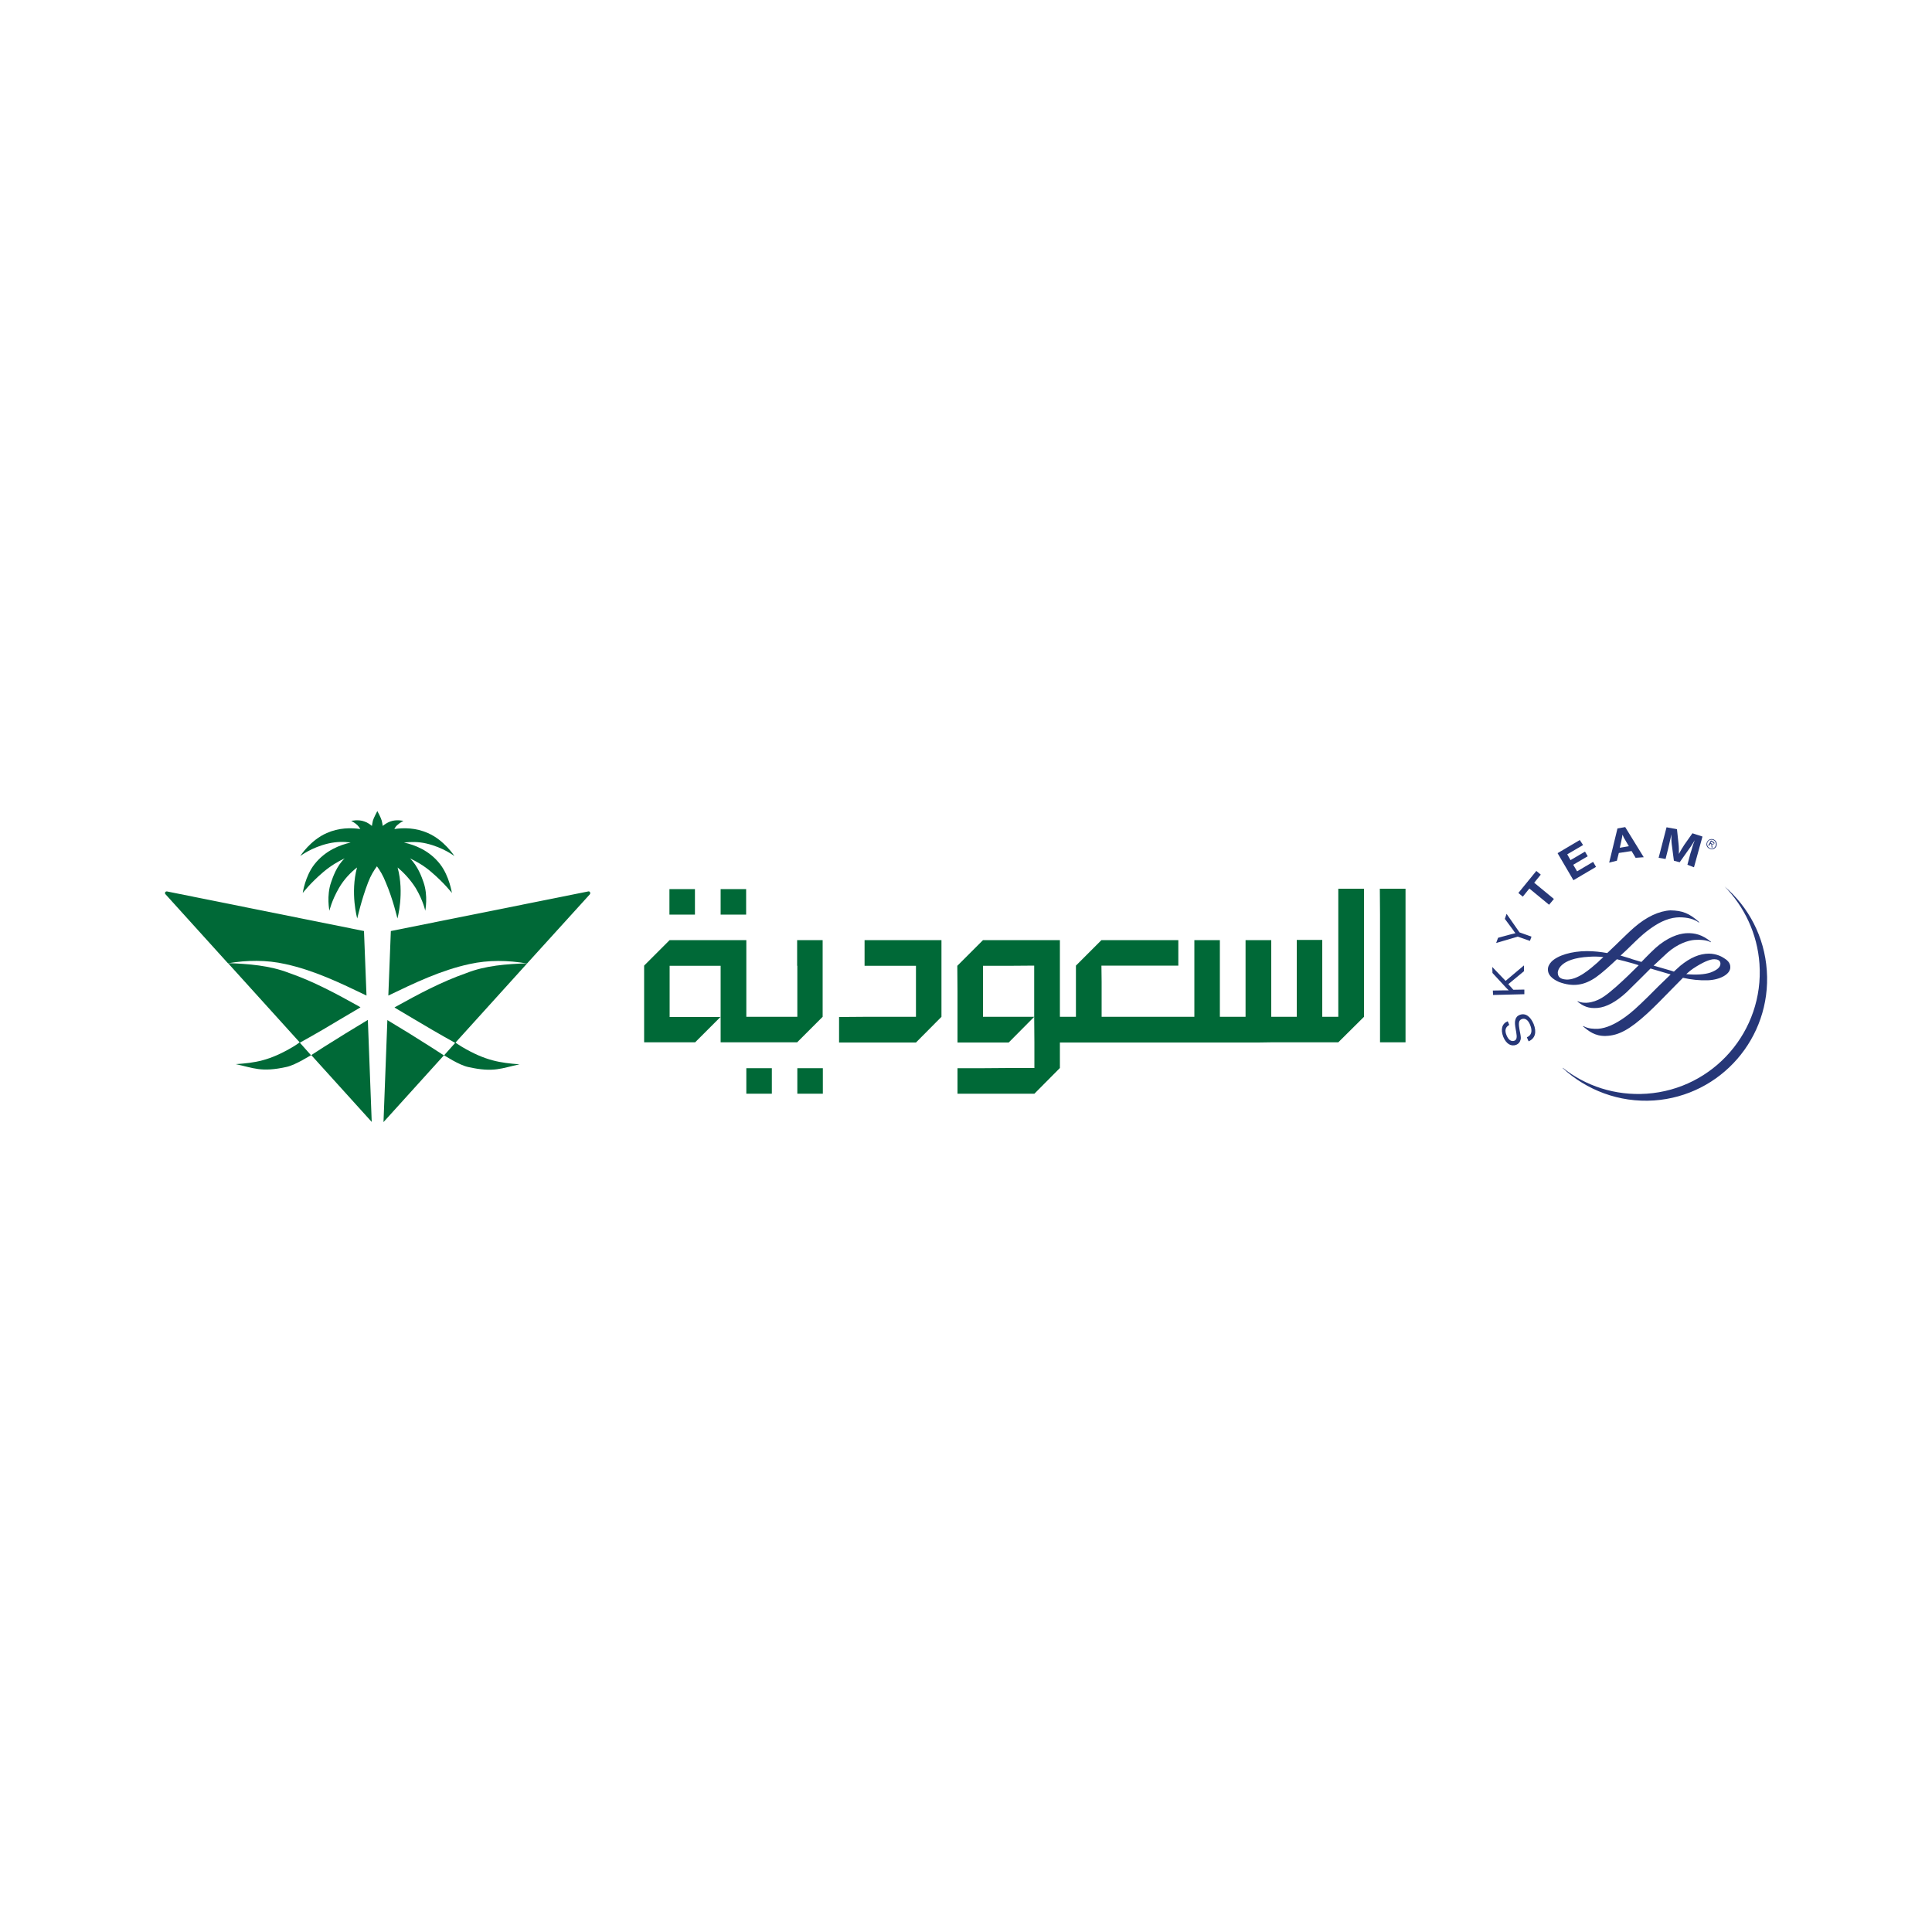 <?xml version="1.0" encoding="utf-8"?>
<!-- Generator: Adobe Illustrator 27.9.0, SVG Export Plug-In . SVG Version: 6.00 Build 0)  -->
<svg version="1.1" id="Layer_1" xmlns="http://www.w3.org/2000/svg" xmlns:xlink="http://www.w3.org/1999/xlink" x="0px" y="0px"
	 viewBox="0 0 1000 1000" style="enable-background:new 0 0 1000 1000;" xml:space="preserve">
<style type="text/css">
	.st0{fill-rule:evenodd;clip-rule:evenodd;fill:#006937;}
	.st1{fill:#006937;}
	.st2{fill-rule:evenodd;clip-rule:evenodd;fill:#263778;}
</style>
<g>
	<g>
		<g>
			<polygon class="st0" points="460.8,486.6 447.5,486.6 447.5,499.9 460.8,499.9 474.1,499.9 474.1,513.1 474.1,518.9 474.1,526.3 
				460.8,526.3 447.5,526.3 434.3,526.4 434.3,539.6 447.5,539.6 460.8,539.6 474.1,539.6 487.3,526.3 487.3,526.3 487.3,518.9 
				487.3,513.1 487.3,499.9 487.3,486.6 474.1,486.6 			"/>
			<polygon class="st0" points="714.2,460 714.3,473.3 714.3,486.5 714.3,499.8 714.3,513 714.3,518.8 714.3,526.3 714.3,526.3 
				714.3,539.5 727.5,539.5 727.5,526.3 727.5,526.3 727.5,518.8 727.5,513 727.5,499.7 727.5,486.5 727.5,473.3 727.5,460 			"/>
			<polygon class="st0" points="692.7,473.3 692.7,486.5 692.7,499.8 692.7,513 692.7,518.8 692.7,526.3 684.4,526.3 684.4,526.3 
				684.4,520 684.4,513 684.4,499.8 684.4,486.5 671.2,486.5 671.2,499.8 671.2,513 671.2,520 671.2,526.3 658,526.3 658,518.8 
				658,513 658,499.8 658,486.6 644.7,486.6 644.7,499.8 644.7,513 644.7,518.8 644.7,526.3 631.4,526.3 631.4,518.8 631.4,513 
				631.4,499.8 631.4,486.6 618.2,486.6 618.2,499.8 618.2,513 618.2,518.9 618.2,526.3 618.2,526.3 609.9,526.3 604.9,526.3 
				596.6,526.3 583.4,526.3 570.2,526.3 570.2,513.1 570.2,508.2 570.1,499.8 583.4,499.8 596.6,499.8 609.9,499.8 609.9,486.6 
				596.6,486.6 583.4,486.6 570.1,486.6 556.9,499.8 556.9,508.2 556.9,513.1 556.9,526.3 548.6,526.3 548.6,518.9 548.6,513.1 
				548.6,499.8 548.6,499.8 548.6,486.6 535.3,486.6 522.1,486.6 508.8,486.6 495.5,499.9 495.6,513.1 495.6,526.3 495.6,539.6 
				508.8,539.6 522.1,539.6 535.3,526.3 522.1,526.3 508.8,526.3 508.8,513.1 508.8,499.9 522.1,499.9 535.3,499.8 535.3,513.1 
				535.3,518.9 535.3,526.3 535.4,539.6 535.4,552.8 522.1,552.8 508.8,552.9 495.6,552.9 495.6,566.1 508.8,566.1 522.1,566.1 
				535.4,566.1 548.6,552.8 548.6,539.6 556.9,539.6 570.2,539.6 583.4,539.6 596.6,539.6 604.9,539.6 609.9,539.6 618.2,539.6 
				631.4,539.6 644.7,539.6 651.3,539.6 658,539.5 671.2,539.5 671.2,539.5 679.5,539.5 684.4,539.5 692.7,539.5 706,526.3 
				706,526.3 706,518.8 706,513 706,499.8 706,486.5 706,473.3 706,460 692.7,460 			"/>
			<rect x="373" y="460.2" class="st1" width="13.2" height="13.2"/>
			<rect x="346.5" y="460.2" class="st1" width="13.2" height="13.2"/>
			<rect x="412.7" y="552.9" class="st1" width="13.2" height="13.2"/>
			<rect x="386.3" y="552.9" class="st1" width="13.2" height="13.2"/>
			<path class="st0" d="M412.7,499.9L412.7,499.9v13.2v13.2h-13.2h-13.2v-13.2v-4.9v-8.4l0,0v-13.2H373h-13.2h-13.2l-13.2,13.2l0,0
				v8.4v4.9v13.2v6.6v6.6h13.2l0,0h13.2l13.2-13.2v13.2h6.6h6.6h13.2h13.2l13.2-13.2v-13.2v-6v-7.3l0,0v-13.2h-13.2V499.9
				L412.7,499.9z M373,526.4L373,526.4h-13.2h-13.2l0,0v-13.2v-4.9v-8.4h13.2H373v8.4V526.4z"/>
		</g>
		<g>
			<path class="st1" d="M167.5,542l-6.5,4.2l-5.8-6.5c3.9-2.2,7.9-4.4,11.8-6.7c6.5-3.8,13-7.8,19.6-11.6c-0.2-0.1-0.4-0.2-0.6-0.4
				c-11.7-6.5-23.6-13-36.4-17.4c-10-3.9-21-4.7-31.6-5.1l37.1,41c-0.1,0.1-1.4,1.1-3.4,2.3c-12.3,7.3-19.7,8.3-29.7,9
				c9.2,1.9,13.1,4.4,26.5,1.4c4.7-1.1,12.3-6,12.6-6.1l31.3,34.6l-2-52.8C182.7,532.5,175.1,537.2,167.5,542"/>
			<path class="st1" d="M147.7,499c14.8,3.2,28.5,9.8,42,16.3l-1.3-33.4L86.4,461.4c-0.8-0.1-1.3,0.8-0.8,1.4l32.4,35.8
				C127.9,496.9,138,496.8,147.7,499"/>
			<path class="st1" d="M304.5,461.4l-102.2,20.5l-1.3,33.4c13.5-6.5,27.2-13.1,42-16.3c9.9-2.2,19.9-2,29.8-0.3l32.5-35.8
				C305.8,462.2,305.3,461.2,304.5,461.4"/>
			<path class="st1" d="M205.7,475.4c0,0,3.7-13.1,0.1-26.4c3,2.5,6.5,6.1,9.4,10.7c3.9,6.6,4.9,11.7,4.9,11.7s1.6-7.7-0.9-14.8
				c-0.8-2.3-2.9-8.4-7-12.3c3.2,1.5,7.2,3.7,11.1,7.1c6.7,5.7,10.6,10.8,10.6,10.8s-1.3-8.7-6.1-14.9c-5.6-7.2-13.2-10-18.7-11.2
				c3.4-0.4,7.4-0.5,11.6,0.5c8.7,2,14.5,6.5,14.5,6.5s-5.2-8.2-13.7-11.9c-6.3-2.8-12.5-2.8-17.4-2.1c0.4-0.8,0.9-1.5,1.5-2
				c1.5-1.4,3.2-2.2,3.2-2.2s-3.6-0.9-6.8,0.3c-1.6,0.6-2.9,1.5-3.9,2.3c-0.1-0.8-0.3-1.8-0.5-2.7c-0.4-1.5-2.1-4.7-2.3-5
				c-0.1,0.3-1.9,3.5-2.3,5c-0.2,1-0.4,1.9-0.5,2.7c-1-0.8-2.3-1.8-3.9-2.3c-3.1-1.2-6.8-0.3-6.8-0.3s1.7,0.8,3.2,2.2
				c0.6,0.6,1.1,1.3,1.5,2c-4.9-0.7-11.1-0.7-17.4,2.1c-8.5,3.7-13.7,11.9-13.7,11.9s5.8-4.5,14.5-6.5c4.3-1,8.2-1,11.6-0.5
				c-5.4,1.2-13,4-18.7,11.2c-4.9,6.2-6.1,14.9-6.1,14.9s3.9-5.1,10.6-10.8c3.9-3.3,7.8-5.6,11.1-7.1c-4.2,3.9-6.2,10-7,12.3
				c-2.5,7-0.9,14.8-0.9,14.8s1.1-5.1,4.9-11.7c2.7-4.7,6.3-8.3,9.4-10.7c-3.6,13.3,0.1,26.4,0.1,26.4s2.3-10.1,5.6-18.6
				c1.4-3.7,3.1-6.4,4.6-8.4c1.5,2,3.2,4.8,4.6,8.4C203.4,465.4,205.7,475.4,205.7,475.4"/>
			<path class="st1" d="M204.8,521.1c-0.2,0.1-0.4,0.2-0.6,0.4c6.5,3.8,13,7.8,19.6,11.6c3.9,2.3,7.9,4.5,11.8,6.7l-5.8,6.5
				l-6.5-4.2c-7.5-4.8-15.1-9.5-22.8-14.1l-2,52.8l31.3-34.6c0.3,0.1,7.8,5.1,12.6,6.1c13.4,3,17.3,0.5,26.5-1.4
				c-10-0.8-17.5-1.8-29.7-9c-2-1.2-3.3-2.1-3.4-2.3l37.1-41c-10.6,0.4-21.6,1.1-31.6,5.1C228.4,508.2,216.5,514.6,204.8,521.1"/>
		</g>
	</g>
	<path class="st2" d="M892.6,458.8L892.6,458.8c10.2,10.4,17,24.4,18.1,40.1c2.4,34.7-23.7,64.8-58.4,67.2
		c-16.3,1.1-31.6-4-43.4-13.4l-0.1,0.1c12.3,11.4,29.2,18,47.3,16.8c34.6-2.4,60.8-32.4,58.4-67.2
		C913.3,484.8,905,469.4,892.6,458.8 M781.2,530.5c-2,1.1-2.5,2.8-1.4,5.4c1,2.4,2.4,3.3,4,2.8c1.2-0.5,1.5-1.6,1-4.4l-0.2-1.1
		c-0.5-2.8-0.6-4-0.3-5.2c0.3-1.3,1-2.2,2.3-2.7c2.9-1.1,5.5,0.7,7.2,4.7c1.7,4.3,0.8,7.5-2.6,9l-0.9-2.1c2.4-1,3-3.2,1.7-6.4
		c-1-2.6-2.7-3.7-4.4-3c-1.4,0.6-1.7,1.8-1.2,4.8l0.2,1.2l0.2,1c0.4,2.1,0.5,3,0.2,3.8c-0.3,1.1-1,2-2.2,2.5c-2.7,1-5.2-0.5-6.7-4.1
		c-1.5-3.9-0.7-6.9,2.3-8.1L781.2,530.5z M779.3,507.7l9.5-8v3l-8.1,6.7l2.6,2.9l5.7-0.1v2.4l-16.2,0.4l-0.1-2.3l6.4-0.1h0.9h0.9
		l-0.6-0.6l-0.6-0.6l-7.2-7.8l-0.1-3.1L779.3,507.7z M786.5,482.6l6.2,2.2l-0.8,2.2l-6.3-2.2l-11.2,3.3l1-2.7l7-1.9l0.9-0.2
		c0.4-0.1,0.6-0.2,1.1-0.3c-0.6-0.7-0.7-0.8-1.2-1.6l-4.3-5.8l0.9-2.6L786.5,482.6z M797.5,452.7l-3.4,4.2l10.2,8.4l-2.5,3
		l-10.2-8.4l-3.4,4.2l-2.3-1.9l9.3-11.4L797.5,452.7z M819.4,437.4l-8.2,4.8l1.7,3l7.5-4.4l1.4,2.4l-7.5,4.4l2,3.4l8.3-4.9l1.5,2.6
		l-11.7,6.9l-8.2-14l11.5-6.8L819.4,437.4z M850.8,443.7l-4.2,0.3l-2.1-3.5l-6.6,1l-1,4l-4,1l4.3-17.7l4-0.7L850.8,443.7z
		 M841.5,435.3c-0.9-1.4-1.2-2.1-1.7-3.3c-0.2,1.1-0.3,2-0.7,3.7l-0.7,3.1l4.7-0.8L841.5,435.3z M876.8,448.9l-3.4-1.3l1.3-4.9
		c0.1-0.6,0.4-1.3,0.7-2.3c0.3-1,0.5-1.8,0.7-2.4c0.2-0.7,0.4-1.3,0.7-2l0.4-1.1c-1,1.6-1.3,2.2-2.2,3.5c-0.4,0.6-0.7,1-1,1.4
		l-4.6,6.5l-3-0.8l-1-7.7c-0.1-0.4-0.1-1-0.2-1.7c-0.1-1-0.1-1.8-0.1-2.3c0-0.5,0-1,0-2l-0.4,2c-0.5,2.1-0.7,3.1-1.3,5.6l-1.3,5.2
		l-3.6-0.6l4.1-15.8l5.4,1l0.8,7.5c0.2,1.7,0.2,3.2,0.2,5.3c0.6-1.2,0.9-1.6,1.5-2.7c0.5-0.8,0.9-1.3,1.2-1.9l4.3-6.1l5.2,1.7
		L876.8,448.9z M845.8,480.1c-2,1.7-5.8,5.4-9.6,9.1l-4.3,4.1c-3.4-0.6-6.9-1-10.5-1c-7.9,0-15.2,2.2-18.4,5.5
		c-1.2,1.3-1.9,2.7-1.8,4.2c0.1,3.8,4.5,5.7,5.8,6.3c7.1,2.6,12.9,1.8,19.1-2.5c3.4-2.4,7.5-6.2,10.8-9.3c2.5,0.6,5.3,1.3,8.4,2.2
		l2.9,0.9c-3.6,3.6-7.4,7.3-10.9,10.4l-0.3,0.3c-4.9,4.2-8.3,7.3-13.4,8.4c-3.5,0.8-6.1,0-6.9-0.5l-0.2,0.2c3,2.4,5.6,3.7,10.4,3.3
		c4.6-0.4,9.7-3.2,15.1-8.2l7.2-7.1l5.1-5.1l10.2,3l0.2,0.1l-6.3,6.1l-5.4,5.4c-5.5,5.4-8.6,8.2-11.8,10.5c-5.3,3.8-9.9,5.8-14,6.1
		c-2.1,0.1-5.2,0-7.6-1.4l-0.3,0.1c2.8,2.3,6.1,5.2,11.9,5c6.6-0.2,12.3-3.3,21.4-11.6c4.1-3.8,8.2-8,11.8-11.7l6.7-6.8
		c4.4,1,8.4,1.4,12.7,1.3c6.4-0.2,11.8-3.1,11.8-6.7c0.1-2.6-2-4-3.3-4.8c-1-0.7-3.9-2.3-7.8-2.3c-4.8,0-9.7,2.1-14.8,6.3l-3.3,3
		l-1.2-0.4l-9.3-2.7c2.8-2.6,5.1-4.8,7.2-6.7c5.2-4.6,10.8-6.4,14-6.6c2.4-0.2,6.6,0,8.3,1.2l0.2-0.2c-4.6-3.9-8.6-4.5-11.8-4.5
		s-8.4,1-14.8,5.9c-2.6,2-5.9,5.4-9.4,9l-4.7-1.4l-1.1-0.4l-5-1.5l2.9-2.7c3.3-3.2,6.5-6.4,9-8.5c9-7.5,14.6-8.5,18.5-8.6
		c4.3,0,7.7,0.9,10.1,2.7l0.2-0.2c-5.1-4.6-8.7-6-14.9-6.1C858.8,471.5,852.2,474.5,845.8,480.1 M810.6,507
		c-2.9-0.2-4.3-1.3-4.3-3.6c0-0.3,0.2-7.4,16.5-8.2c1.8-0.1,3.9-0.2,7.1,0.2l-1.8,1.6l-1,1C823.1,501.5,816.5,507.4,810.6,507
		 M876.4,501.3c4.7-3.1,8.6-4.9,11-4.8c1.4,0,3.1,0.5,3.1,2.3s-1.7,3.3-5.2,4.6c-3,1-7.5,1.3-12.5,0.8
		C874.3,502.8,875.5,501.9,876.4,501.3 M883.5,435.9c0.6-1.3,2.1-2,3.5-1.4c1.3,0.6,2,2.1,1.4,3.5c-0.6,1.3-2.1,2-3.5,1.3
		C883.5,438.8,882.9,437.3,883.5,435.9 M887.9,438c0.6-1,0.2-2.5-0.9-3.1c-1.1-0.6-2.5-0.2-3.1,0.9c-0.6,1.1-0.2,2.5,0.9,3.1
		C885.9,439.6,887.3,439.2,887.9,438 M886.4,438.8l-0.5-0.2l-0.1-1.6l-0.5-0.3l-0.7,1.1l-0.4-0.2l1.4-2.6l1.1,0.6
		c0.5,0.3,0.9,0.7,0.6,1.1c-0.3,0.5-0.8,0.5-1.2,0.3L886.4,438.8z M886,436.6c0.3,0.2,0.9,0.6,1,0.1c0.1-0.3-0.2-0.5-0.5-0.7
		l-0.7-0.4l-0.4,0.7L886,436.6z"/>
</g>
</svg>
